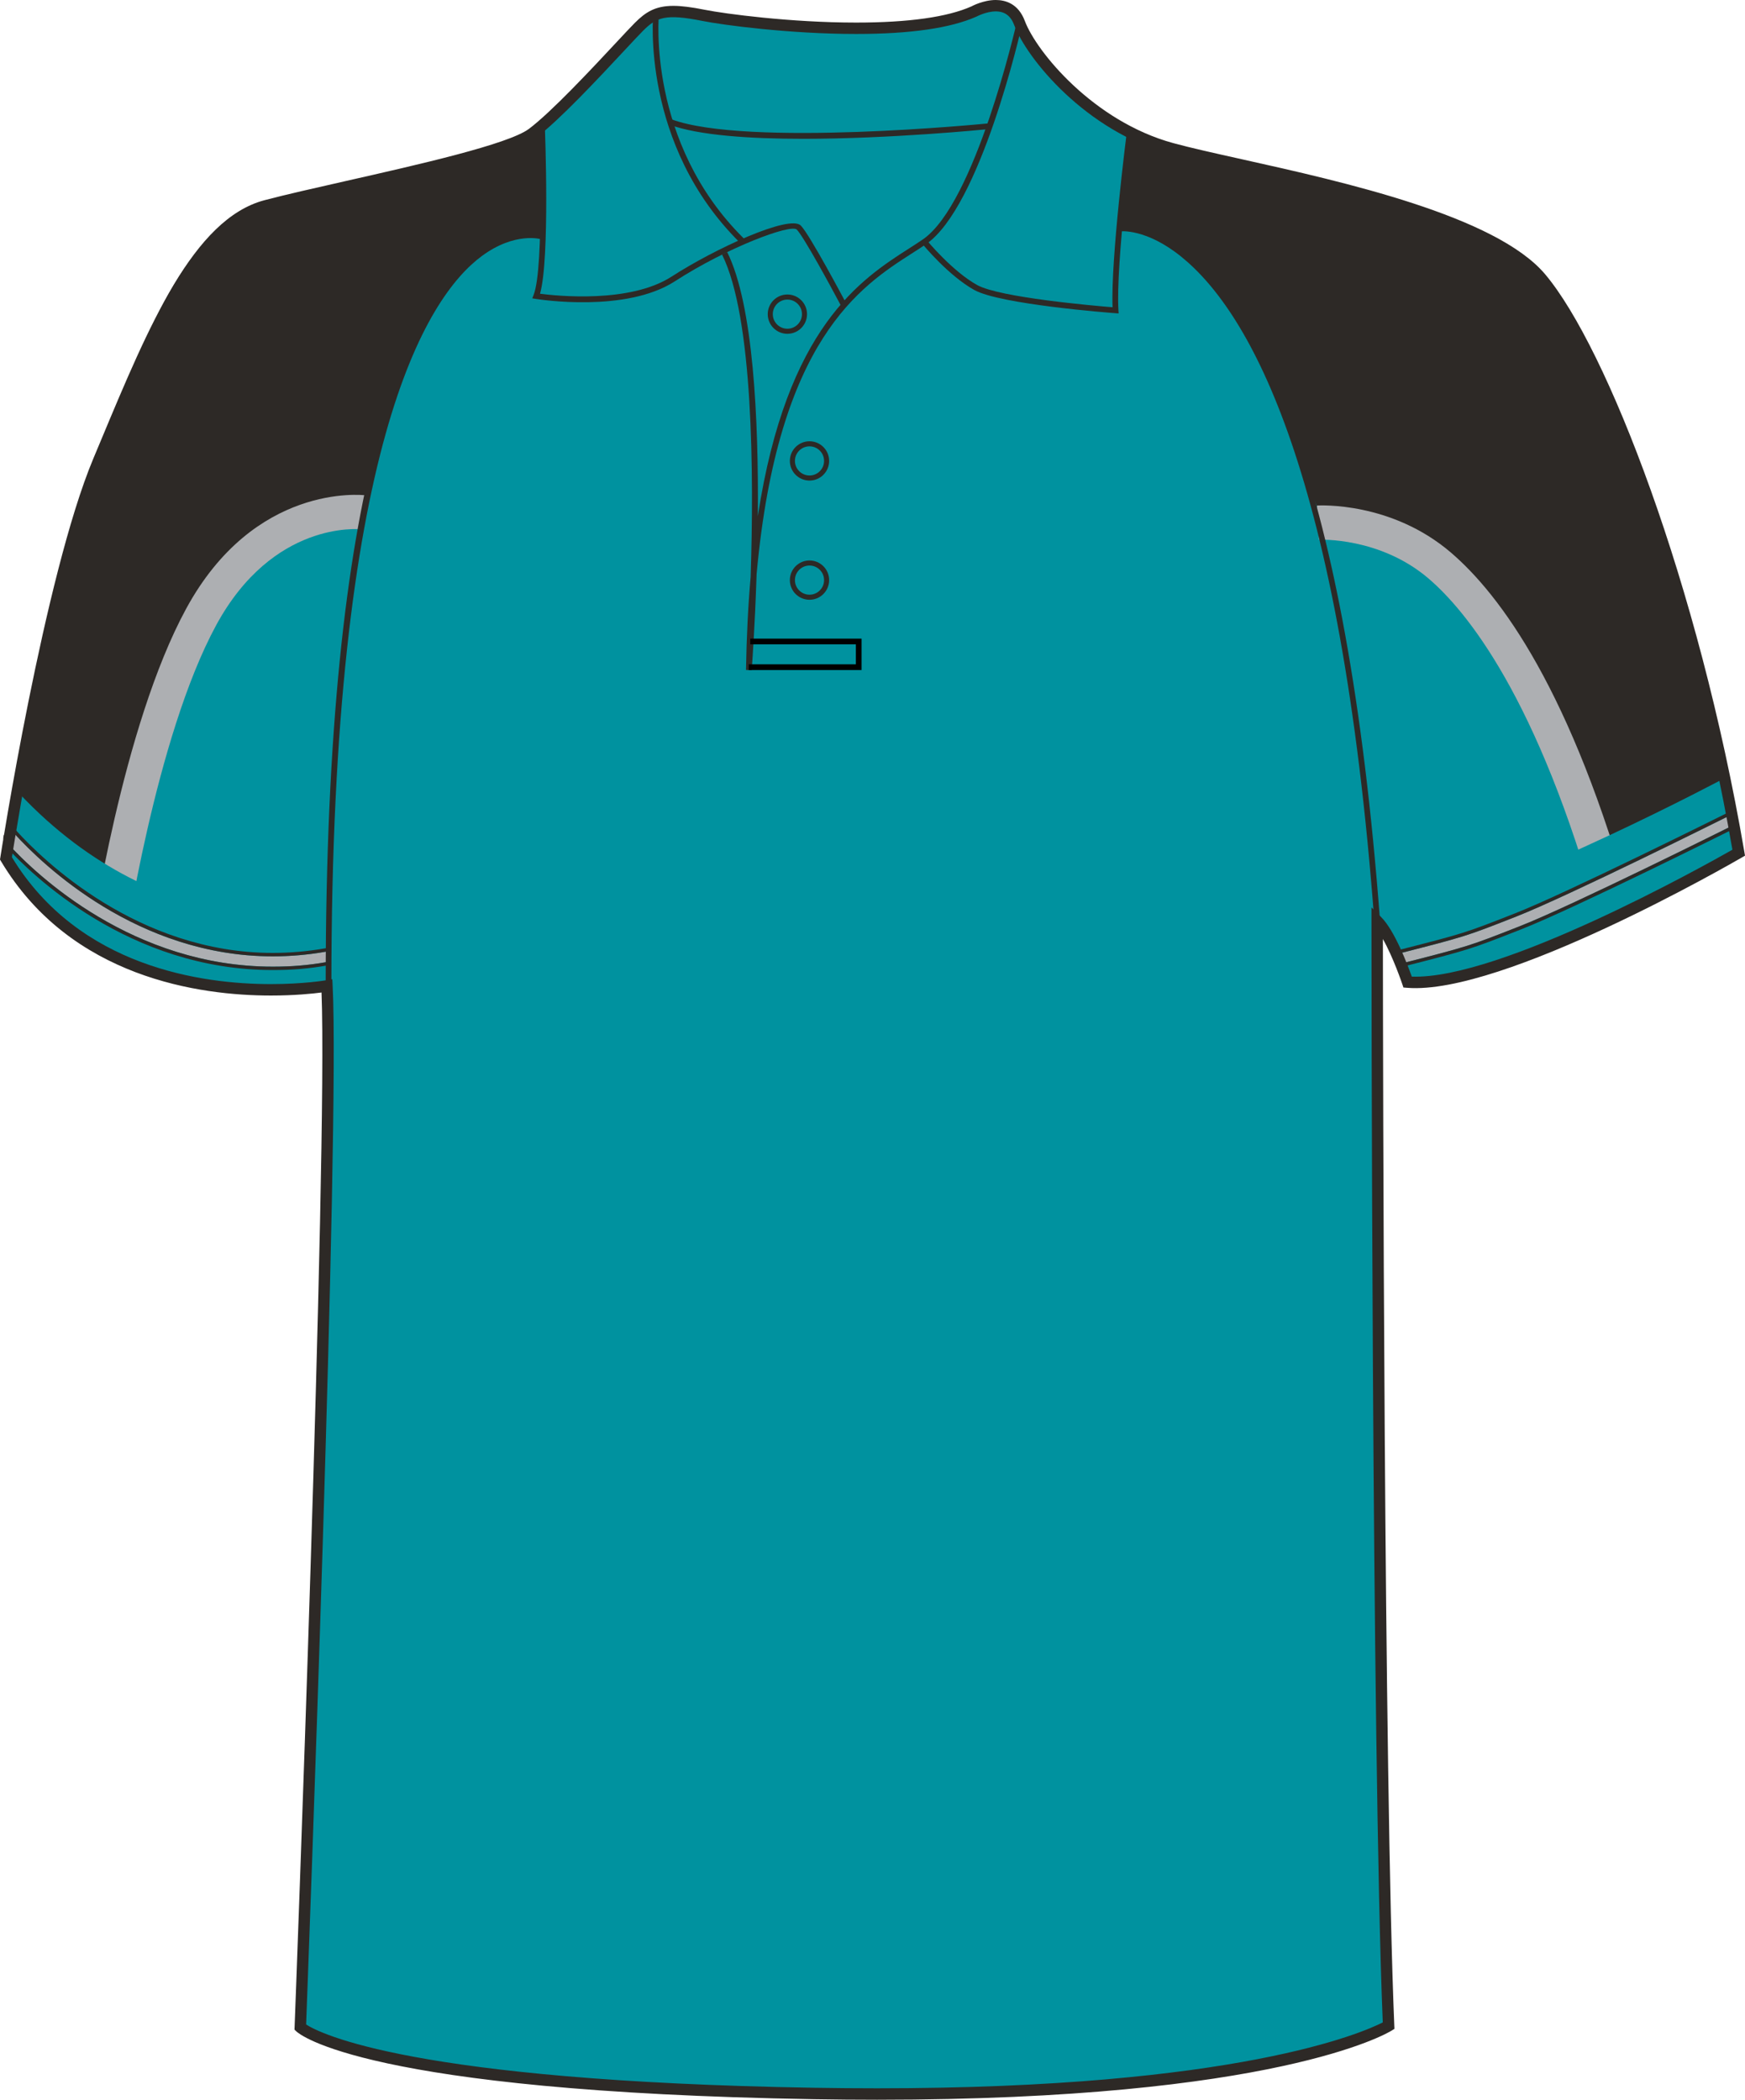 <svg xmlns="http://www.w3.org/2000/svg" xmlns:xlink="http://www.w3.org/1999/xlink" version="1.1" id="Layer_1" x="0px" y="0px" width="664.976px" height="800.002px" viewbox="0 0 664.976 800.002" enable-background="new 0 0 664.976 800.002" xml:space="preserve" class="svg0" >   <g id="front"> 	<path id="primary" fill="#00929F" d="M124.589,376.729c0,0-90.337,9.721-122.319-48.589c0,0,16.462-106.569,35.312-151.524   c18.854-44.954,36.251-89.912,63.808-97.16c27.553-7.25,89.909-18.85,101.506-27.549c11.602-8.702,34.801-34.804,40.603-40.603   c5.803-5.802,10.154-7.255,24.652-4.353c14.502,2.9,76.855,10.154,102.962-1.449c0,0,13.052-7.25,17.399,4.35   c4.352,11.601,26.104,39.153,58.001,47.853c31.904,8.702,117.453,21.751,140.66,49.303   c23.207,27.552,58.014,117.461,75.408,218.968c0,0-89.911,52.203-126.158,49.302c0,0-5.805-17.399-11.604-23.201   c0,0,0,316.421,4.35,420.827c0,0-46.397,28.711-218.959,25.813c-172.563-2.9-195.766-25.23-195.766-25.23   S127.489,433.288,124.589,376.729z" class="primary"></path> 	<g id="secondary" class="secondary"> 		<path d="M504.215,199.334c0,0,67.885-21.756,111.396,148.822c0,0,44.386-20.018,46.996-24.368c0,0-20.889-100.084-37.419-142.73    c-16.538-42.646-33.075-83.549-67.886-94.862c-34.812-11.313-122.716-31.331-127.064-34.812l-3.479,35.683l0,0    c38.728-3.916,67.014,84.419,67.014,84.419L504.215,199.334z" class="secondary" fill="#2D2926"></path> 		<path d="M136.948,195.853c0,0-69.625-30.461-96.168,165.793c0,0-28.72-13.055-38.511-34.595c0,0,14.143-95.734,30.678-138.378    C49.483,146.03,65.51,85.616,101.386,78.365C156.314,67.266,202.551,52.797,206.9,49.316l-0.326,40.795l0,0    c-45.038-2.611-61.792,81.375-61.792,81.375L136.948,195.853z" class="secondary" fill="#2D2926"></path> 	</g> 	<g id="tertiary" class="tertiary"> 		<path fill="#ADAFB2" d="M47.243,362.571l-12.924-1.846c0.488-3.405,12.195-83.925,36.629-128.824    c25.968-47.729,66.8-43.391,68.522-43.177l-1.527,12.963c-1.375-0.147-33.942-3.222-55.531,36.451    C59.112,280.964,47.358,361.759,47.243,362.571z" class="tertiary"></path> 		<path fill="#ADAFB2" d="M609.32,349.895c-23.24-84.249-50.673-117.295-64.956-129.497c-18.521-15.819-41.494-14.767-41.733-14.764    l-0.76-13.034c1.152-0.058,28.348-1.458,50.974,17.872c18.832,16.087,46.104,52.732,69.063,135.947L609.32,349.895z" class="tertiary"></path> 	</g> 	<g id="primary_1_" class="primary"> 		<path fill="#00929F" d="M656.959,296.59c0,0-74.845,40.033-130.11,55.699l12.183,22.629c0,0,41.773-8.269,69.628-21.323    c27.848-13.055,53.924-28.499,53.924-28.499L656.959,296.59z" class="primary"></path> 		<path fill="#00929F" d="M125.639,348.372c0,0-63.1,12.619-118.358-46.125l-5.661,24.804c0,0,19.146,32.201,58.313,43.08    c39.164,10.88,64.662,6.813,64.662,6.813L125.639,348.372z" class="primary"></path> 	</g> 	<g id="tertiary_1_" class="tertiary"> 		<path fill="#ADAFB2" d="M534.296,367.025l-0.969-3.794c24.931-6.355,25.609-6.622,43.023-13.451l1.569-0.617    c19.479-7.642,79.734-37.701,80.342-38.003l1.748,3.503c-0.604,0.303-61.02,30.443-80.664,38.148l-1.566,0.616    C560.146,360.341,559.458,360.61,534.296,367.025z" class="tertiary"></path> 		<path fill="#ADAFB2" d="M103.944,368.291c-53.155,0.005-89.962-34.771-101.021-46.949l0.162-0.653l0,0    c-1.219-1.647-0.052-2.658,0.491-3.102c1.449-1.191,1.405-0.528,1.877-0.005c12.135,13.358,56.573,56.067,118.979,44.965    l0.063,3.994C117.198,367.842,110.742,368.291,103.944,368.291z" class="tertiary"></path> 	</g> 	<g id="secondary_1_" class="secondary"> 		<path d="M658.258,311.157l1.749,3.503c-0.604,0.304-61.02,30.444-80.661,38.149l-1.57,0.616    c-17.629,6.916-18.316,7.185-43.48,13.6l-0.969-3.794c24.929-6.355,25.612-6.622,43.021-13.451l1.571-0.617    C597.398,341.521,657.655,311.459,658.258,311.157 M658.848,309.408l-1.169,0.582l-0.054,0.027    c-2.491,1.243-61.224,30.495-80.184,37.931l-1.573,0.617c-17.336,6.8-18.009,7.066-42.866,13.401l-1.267,0.324l0.326,1.263    l0.969,3.794l0.321,1.264l1.262-0.324c25.25-6.436,25.941-6.707,43.639-13.65l1.57-0.616    c19.771-7.755,80.163-37.893,80.771-38.195l1.168-0.585l-0.587-1.167l-1.749-3.503L658.848,309.408L658.848,309.408z" class="secondary" fill="#2D2926"></path> 		<path d="M4.747,316.922c0.327,0,0.429,0.354,0.708,0.661c10.763,11.848,46.942,46.787,98.525,46.787    c6.575,0,13.396-0.569,20.452-1.822l0.063,3.994c-7.297,1.3-13.752,1.749-20.548,1.749c-0.002,0-0.008,0-0.01,0    c-53.15,0-89.951-34.774-101.011-46.949l0.165-0.653c-1.221-1.647-0.054-2.658,0.489-3.102    C4.174,317.097,4.515,316.922,4.747,316.922 M4.747,315.616c-0.687,0-1.297,0.384-2,0.964c-1.988,1.632-1.596,3.326-1.063,4.328    l-0.028,0.115L1.488,321.7l0.469,0.516c10.099,11.116,47.284,47.377,101.979,47.377c7.514,0,13.921-0.545,20.788-1.77l1.094-0.196    l-0.018-1.109l-0.063-3.996l-0.024-1.532l-1.508,0.269c-6.724,1.196-13.526,1.801-20.225,1.801    c-51.445,0-87.68-35.484-97.562-46.359c-0.045-0.05-0.076-0.104-0.11-0.152C6.114,316.271,5.656,315.616,4.747,315.616    L4.747,315.616z" class="secondary" fill="#2D2926"></path> 	</g> 	<path d="M306.104,52.886c-20.313,0-39.931-1.293-51.022-5.4l0.754-2.039c28.8,10.663,119.861,1.663,120.781,1.569l0.22,2.165   C374.496,49.413,339.387,52.886,306.104,52.886z" fill="#2D2926" stroke-width="2px"></path> 	<path d="M334.239,800.002c-7.833,0-15.932-0.068-24.073-0.205c-171.449-2.883-196.264-24.9-197.236-25.838l-0.703-0.678   l0.037-0.975c0.127-3.354,12.673-331.775,10.261-394.164c-3.438,0.45-10.29,1.157-19.28,1.157   c-26.988,0-76.236-6.643-102.84-51.132L0,327.494l0.12-0.775c0.166-1.071,16.723-107.351,35.456-152.033l2.987-7.138   c18.07-43.274,35.138-84.145,62.271-91.282c8.051-2.12,19.123-4.622,30.847-7.272c27.646-6.25,62.059-14.026,69.91-19.916   c8.549-6.413,23.958-22.925,33.162-32.788c3.201-3.428,5.729-6.139,7.203-7.614c4.082-4.081,7.784-6.442,14.648-6.442   c3.078,0,6.882,0.476,11.971,1.494c7.626,1.525,32.733,4.873,57.657,4.873c19.973,0,34.772-2.077,43.994-6.175   C370.237,2.411,374.628,0,379.462,0c3.688,0,8.605,1.387,11.081,7.998c4.393,11.703,26.145,38.227,56.537,46.52   c6.681,1.822,15.717,3.832,26.173,6.159c38.547,8.577,96.795,21.54,115.581,43.84c23.56,27.976,58.387,117.917,75.885,220   l0.257,1.489l-1.31,0.76c-3.598,2.091-91.059,52.502-127.425,49.591l-1.437-0.113l-0.453-1.366   c-0.046-0.13-3.388-10.065-7.368-17.106c0.038,46.578,0.401,319.252,4.345,413.956l0.056,1.271l-1.081,0.668   C528.571,774.736,485.973,800.002,334.239,800.002z M116.654,771.328c5.063,3.281,40.023,21.535,193.589,24.115   c8.117,0.137,16.19,0.203,23.996,0.203c137.213,0,185.171-21.266,192.695-25.102c-4.248-104.625-4.299-416.409-4.299-419.561v-5.25   l3.715,3.71c5.161,5.162,10.104,18.302,11.647,22.651c33.656,1.22,111.145-42.069,122.178-48.349   c-17.455-100.732-51.597-189.038-74.672-216.434c-17.832-21.174-75.221-33.944-113.189-42.396   c-10.518-2.339-19.597-4.36-26.374-6.208c-32.292-8.809-54.666-36.383-59.469-49.188c-1.306-3.483-3.599-5.174-7.01-5.174   c-3.661,0-7.265,1.945-7.303,1.963c-9.948,4.434-25.345,6.637-45.929,6.637c-25.248,0-50.751-3.404-58.511-4.956   c-14.134-2.825-17.501-1.428-22.688,3.757c-1.42,1.421-3.927,4.107-7.099,7.506c-9.907,10.613-24.877,26.654-33.734,33.3   c-8.598,6.448-42.049,14.009-71.562,20.678c-11.686,2.642-22.723,5.135-30.697,7.235c-25.054,6.592-41.72,46.5-59.364,88.752   l-2.989,7.146C21.898,218.551,6.081,316.836,4.538,326.601c25.596,42.046,72.774,48.342,98.702,48.342   c12.466,0,20.889-1.438,20.974-1.451l2.417-0.421l0.126,2.452C129.552,429.898,117.484,749.496,116.654,771.328z" fill="#2D2926" stroke-width="2px"></path> 	<path d="M320.492,116.513c-3.813-7.201-14.276-26.456-16.859-29.038c-2.265-2.256-26.555,6.816-46.494,19.72   c-18.625,12.052-51.575,6.911-52.97,6.687l-1.343-0.217l0.504-1.261c4.214-10.538,2.12-64.266,2.102-64.809l2.172-0.085   c0.086,2.15,1.996,51.126-1.815,64.403c6.28,0.82,34.245,3.757,50.167-6.543c16.396-10.607,44.918-23.73,49.212-19.43   c3.342,3.34,16.681,28.488,17.246,29.559L320.492,116.513z" fill="#2D2926" stroke-width="2px"></path> 	<path d="M281.886,92.373c-37.72-37.324-32.997-86.852-32.945-87.348l2.162,0.227c-0.05,0.486-4.646,49.007,32.31,85.575   L281.886,92.373z" fill="#2D2926" stroke-width="2px"></path> 	<path d="M286.454,255.364l-2.172-0.102c0.214-12.893,0.822-24.681,1.772-35.492c1.255-38.903,0.996-98.998-10.903-122.789   l1.944-0.974c10.019,20.04,12.018,63.979,11.693,100.677c11.022-72.157,39.403-90.348,57.734-102.092   c1.82-1.167,3.535-2.266,5.11-3.344c20.074-13.737,35.652-82.037,35.813-82.727l2.122,0.478   c-0.639,2.846-15.926,69.828-36.702,84.042c-1.594,1.089-3.327,2.201-5.168,3.378c-19.717,12.634-51.252,32.833-59.372,122.311   C287.674,238.906,286.582,253.667,286.454,255.364z" fill="#2D2926" stroke-width="2px"></path> 	<path d="M426.283,119.425l-1.247-0.094c-1.784-0.133-43.854-3.344-53.737-8.833c-9.854-5.478-19.481-17.169-19.888-17.666   l1.684-1.375c0.098,0.117,9.774,11.866,19.267,17.138c8.56,4.757,44.48,7.888,51.614,8.47c-0.732-18.311,5.25-65.432,5.51-67.474   l2.157,0.274c-0.066,0.51-6.502,51.213-5.434,68.312L426.283,119.425z" fill="#2D2926" stroke-width="2px"></path> 	<path fill="none" stroke="#010101" stroke-width="2px" stroke-miterlimit="10" d="M276.123,96.493"></path> 	<polygon points="328.327,255.28 285.342,255.28 285.342,253.105 326.153,253.105 326.153,245.493 285.911,245.493 285.911,243.318    328.327,243.318  "></polygon> 	<path d="M308.481,228.513c-4.128,0-7.488-3.359-7.488-7.487c0-4.13,3.36-7.491,7.488-7.491c4.127,0,7.487,3.361,7.487,7.491   C315.966,225.156,312.608,228.513,308.481,228.513z M308.481,215.47c-3.063,0-5.554,2.492-5.554,5.556s2.489,5.553,5.554,5.553   c3.062,0,5.553-2.491,5.553-5.553C314.033,217.962,311.542,215.47,308.481,215.47z" fill="#2D2926" stroke-width="2px"></path> 	<path d="M308.481,183.102c-4.128,0-7.488-3.36-7.488-7.491c0-4.128,3.36-7.488,7.488-7.488c4.127,0,7.487,3.36,7.487,7.488   C315.966,179.742,312.608,183.102,308.481,183.102z M308.481,170.058c-3.063,0-5.554,2.491-5.554,5.553   c0,3.065,2.489,5.556,5.554,5.556c3.062,0,5.553-2.494,5.553-5.556S311.542,170.058,308.481,170.058z" fill="#2D2926" stroke-width="2px"></path> 	<path d="M300.053,127.182c-4.13,0-7.488-3.36-7.488-7.491c0-4.128,3.36-7.489,7.488-7.489c4.127,0,7.485,3.361,7.485,7.489   C307.536,123.822,304.18,127.182,300.053,127.182z M300.053,114.138c-3.063,0-5.559,2.491-5.559,5.554   c0,3.064,2.493,5.556,5.559,5.556c3.063,0,5.554-2.494,5.554-5.556C305.606,116.629,303.115,114.138,300.053,114.138z" fill="#2D2926" stroke-width="2px"></path> 	<path d="M523.732,351.068C510.942,180.65,476.677,119.3,450.193,97.84c-13.435-10.88-23.185-9.705-23.287-9.697l-0.291-2.154   c0.434-0.063,10.799-1.303,24.949,10.162c26.816,21.729,61.487,83.564,74.337,254.753L523.732,351.068z" fill="#2D2926" stroke-width="2px"></path> 	<path d="M126.287,374.701h-2.175c0-195.25,31.73-259.494,58.354-279.007c13.511-9.903,23.995-6.76,24.438-6.619l-0.653,2.075   c-0.102-0.028-10-2.932-22.62,6.386C162.214,113.341,126.287,170.369,126.287,374.701z" fill="#2D2926" stroke-width="2px"></path> 	 </g> </svg>